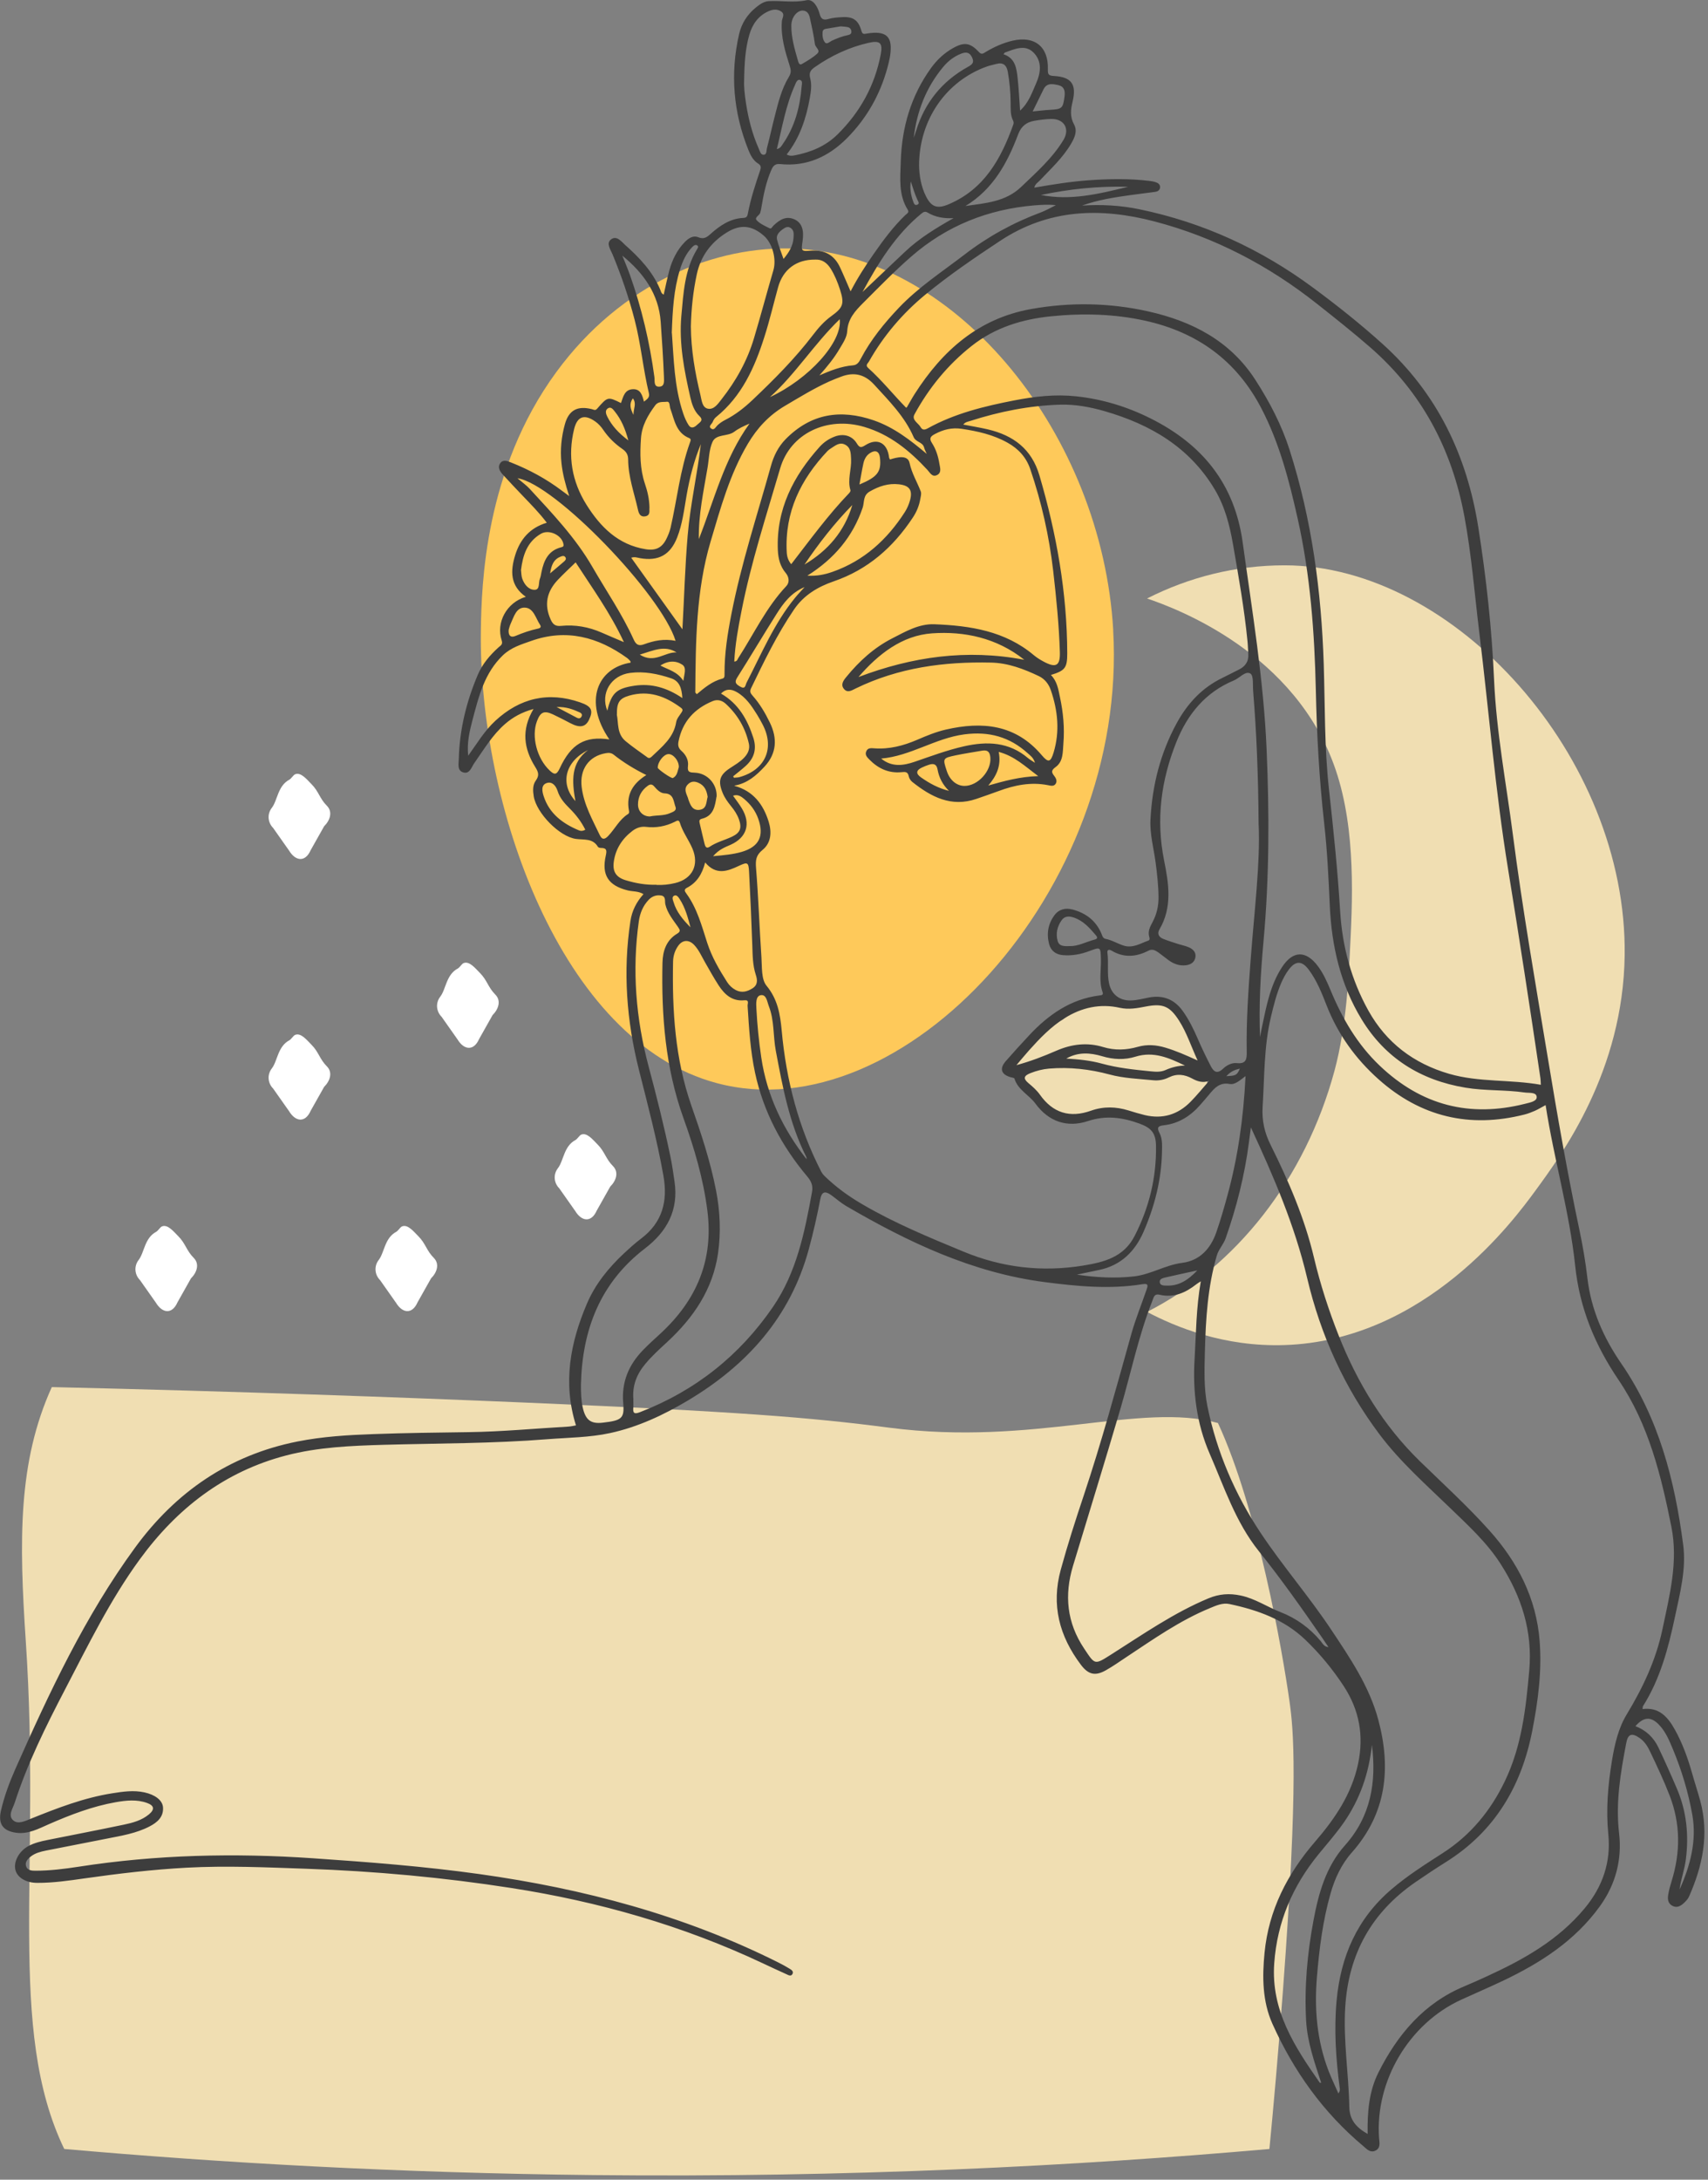 <?xml version="1.0" encoding="UTF-8"?> <svg xmlns="http://www.w3.org/2000/svg" width="305" height="389" viewBox="0 0 305 389" fill="none"><rect x="0" y="0" width="305" height="389" fill="#808080" stroke="none"/> <g clip-path="url(#clip0_397_16466)"> <path d="M198.78 112.44C201.5 159.09 161.05 202.14 127.99 193.3C100.05 185.84 85.41 143.46 85.87 112.44C85.99 104.4 86.53 83.89 99.33 66.42C110.92 50.6 127.64 43.67 142.33 44.39C171.14 45.81 196.77 77.73 198.79 112.44H198.78Z" fill="#FEC95A"></path> <path d="M51.59 151.76L48.78 147.77C47.8 146.79 47.68 145.27 48.54 144.17C49.57 142.84 49.58 140.25 51.68 139.14C52 138.97 52.38 138.32 52.69 138.19C53.73 137.74 54.82 139.14 55.62 139.94C56.92 141.24 57.07 142.5 58.37 143.8C59.44 144.87 58.96 146.39 57.88 147.46L55.47 151.74C54.5 153.94 52.74 153.7 51.59 151.75V151.76Z" fill="white"></path> <path d="M81.67 185.46L78.86 181.47C77.88 180.49 77.76 178.97 78.62 177.87C79.65 176.54 79.66 173.95 81.76 172.84C82.08 172.67 82.46 172.02 82.77 171.89C83.81 171.44 84.9 172.84 85.7 173.64C87 174.94 87.15 176.2 88.45 177.5C89.52 178.57 89.04 180.09 87.96 181.16L85.55 185.44C84.58 187.64 82.82 187.4 81.67 185.45V185.46Z" fill="white"></path> <path d="M51.59 198.27L48.78 194.28C47.8 193.3 47.68 191.78 48.54 190.68C49.57 189.35 49.58 186.76 51.68 185.65C52 185.48 52.38 184.83 52.69 184.7C53.73 184.25 54.82 185.65 55.62 186.45C56.92 187.75 57.07 189.01 58.37 190.31C59.44 191.38 58.96 192.9 57.88 193.97L55.47 198.25C54.5 200.45 52.74 200.21 51.59 198.26V198.27Z" fill="white"></path> <path d="M70.68 232.45L67.87 228.46C66.89 227.48 66.77 225.96 67.63 224.86C68.66 223.53 68.67 220.94 70.77 219.83C71.09 219.66 71.47 219.01 71.78 218.88C72.82 218.43 73.91 219.84 74.71 220.63C76.01 221.93 76.16 223.19 77.46 224.49C78.53 225.56 78.05 227.08 76.97 228.15L74.56 232.43C73.59 234.63 71.83 234.39 70.68 232.44V232.45Z" fill="white"></path> <path d="M102.68 216.07L99.87 212.08C98.89 211.1 98.77 209.58 99.63 208.48C100.66 207.15 100.67 204.56 102.77 203.45C103.09 203.28 103.47 202.63 103.78 202.5C104.82 202.05 105.91 203.45 106.71 204.25C108.01 205.55 108.16 206.81 109.46 208.11C110.53 209.18 110.05 210.7 108.97 211.77L106.56 216.05C105.59 218.25 103.83 218.01 102.68 216.06V216.07Z" fill="white"></path> <path d="M27.81 232.45L25 228.46C24.02 227.48 23.9 225.96 24.76 224.86C25.79 223.53 25.8 220.94 27.9 219.83C28.22 219.66 28.6 219.01 28.91 218.88C29.95 218.43 31.04 219.84 31.84 220.63C33.14 221.93 33.29 223.19 34.59 224.49C35.66 225.56 35.18 227.08 34.1 228.15L31.69 232.43C30.72 234.63 28.96 234.39 27.81 232.44V232.45Z" fill="white"></path> <path d="M11.47 383.52C1.17 362.16 7.35 333.76 4.61 292.98C3.4 274.91 3.19 260.92 9.25 247.55C43.27 248.34 71.94 249.39 93.68 250.31C131.66 251.91 144.62 252.95 158.76 254.79C184.68 258.17 203.59 250.15 217.49 253.96C224.56 269.19 229.03 294.8 230.28 303.73C230.96 308.58 231.91 317.56 229.11 355.09C228.23 366.9 227.34 376.7 226.68 383.52C192.28 386.56 151.61 388.66 105.99 388.18C71.1 387.81 39.39 385.99 11.48 383.52H11.47Z" fill="#F0DEB2"></path> <path d="M215.48 192.41C215.4 192.04 215.27 191.69 215.11 191.36C214.59 187.75 213.86 183.35 210.38 181.57C209.86 180.7 209.25 179.91 208.48 179.28C207.5 178.48 206.18 178.18 204.95 178.5C204.22 178.69 203.55 179.09 202.83 179.32C201.97 179.6 201.09 179.63 200.19 179.62C199.94 179.62 199.7 179.62 199.45 179.61C197.44 178.87 195.32 178.68 193.24 179.71C192.04 180.3 190.88 181.13 189.76 181.97C187.1 183.36 184.87 185.22 183.08 187.67C182.79 187.72 182.49 187.8 182.19 187.92C180.82 188.45 180 190.27 181.27 191.42C183.91 193.81 185.62 197.56 188.98 199.09C192.72 200.79 196.25 197.89 200 198.71C201.93 199.13 203.8 199.86 205.8 199.82C207.36 199.79 208.83 199.28 210.24 198.67C212.64 197.63 216.15 195.53 215.49 192.41H215.48Z" fill="#F0DEB2"></path> <path d="M290.12 170.47C289.86 191.11 279.01 205.9 274.19 212.48C270.4 217.65 254.59 239.22 229.39 240.05C218.55 240.41 209.89 236.8 204.83 234.13C220.75 226.06 233.08 210.38 238.3 191.11C240.51 182.95 240.87 173.28 241.02 170.47C241.52 161.08 242.2 148.25 238.51 137.38C231.42 116.5 210.11 108.6 204.83 106.81C212.34 103 220.65 100.89 229.39 100.89C259.74 100.89 290.57 135.11 290.12 170.47Z" fill="#F0DEB2"></path> <path d="M293.28 305.02C296.29 304.61 297.86 306.47 299.11 308.73C300.46 311.17 301.4 313.78 302.16 316.47C302.62 318.12 303.17 319.75 303.62 321.41C305.23 327.36 304.04 333 301.61 338.48C301.43 338.88 301.1 339.24 300.78 339.55C300.17 340.13 299.48 340.59 298.61 340.11C297.81 339.67 297.77 338.87 297.9 338.11C298.03 337.32 298.25 336.53 298.49 335.76C300.09 330.62 300.11 325.54 298.16 320.47C297.12 317.78 295.89 315.18 294.65 312.58C294.22 311.66 293.67 310.8 292.82 310.2C291.43 309.22 290.71 309.41 290.4 311.07C289.39 316.37 288.48 321.65 289.12 327.14C289.67 331.81 288.54 336.25 285.71 340.18C281.25 346.37 275.09 350.32 268.35 353.52C265.89 354.69 263.37 355.76 260.89 356.9C251.61 361.16 245.55 371.38 246.26 381.55C246.32 382.38 246.6 383.36 245.58 383.83C244.67 384.25 244.06 383.53 243.46 383.02C236.31 377.04 231.02 369.64 227.22 361.19C225.42 357.17 225.39 352.84 225.81 348.52C226.55 340.89 229.88 334.42 234.82 328.7C238.36 324.6 241.35 320.23 242.51 314.8C243.58 309.79 242.75 305.19 239.94 300.9C237.96 297.88 235.66 295.1 233.08 292.63C229.32 289.03 224.56 287.33 219.56 286.27C218.32 286.01 217.18 286.53 216.05 287C210.68 289.21 205.97 292.54 201.16 295.72C199.94 296.53 198.74 297.38 197.46 298.1C195.55 299.17 194.33 298.85 193.01 297.1C189.17 292 187.69 286.46 189.42 280.14C190.64 275.7 192.04 271.33 193.5 266.97C196.69 257.43 199.32 247.73 202.03 238.05C202.78 235.38 203.84 232.8 204.74 230.17C204.95 229.55 205.18 228.99 204.03 229.18C198.18 230.14 192.34 229.56 186.52 228.81C173.63 227.13 162.17 221.69 151.11 215.24C150.16 214.68 149.32 213.93 148.42 213.28C147.33 212.49 146.73 212.7 146.49 213.97C145.91 217 145.23 220 144.42 222.97C141.12 235.09 133.36 243.67 122.83 249.95C118.5 252.53 113.9 254.69 108.93 255.76C105.28 256.55 101.5 256.56 97.78 256.85C88.05 257.63 78.29 257.58 68.54 257.85C62.69 258.02 56.81 258.26 51.1 259.75C40.05 262.63 31.58 269.22 24.94 278.32C19.64 285.58 15.73 293.63 11.59 301.56C8.17 308.12 4.9 314.71 2.62 321.75C2.29 322.76 1.39 323.98 2.33 324.85C3.2 325.65 4.47 325 5.49 324.59C10.23 322.68 14.98 320.84 20.07 320.04C21.97 319.74 23.86 319.46 25.79 319.88C27.67 320.29 29.02 321.28 29.11 322.55C29.23 324.28 28.06 325.25 26.74 325.94C24.34 327.2 21.67 327.62 19.05 328.14C15.43 328.85 11.81 329.55 8.2 330.27C7.26 330.46 6.31 330.7 5.53 331.3C4.96 331.74 4.4 332.31 4.67 333.09C4.92 333.82 5.67 333.86 6.34 333.86C8.92 333.86 11.49 333.54 14.03 333.15C27.93 330.99 41.88 330.68 55.89 331.64C65.82 332.32 75.74 333.08 85.6 334.46C104.18 337.06 122.13 341.8 138.99 350.24C139.67 350.58 140.33 350.94 140.98 351.34C141.31 351.54 141.76 351.81 141.52 352.28C141.26 352.78 140.8 352.5 140.45 352.34C139.02 351.7 137.6 351.03 136.19 350.37C121.91 343.65 106.9 339.37 91.33 336.95C79.19 335.06 66.98 333.94 54.69 333.51C47.57 333.26 40.45 332.94 33.32 333.32C27.22 333.65 21.15 334.37 15.1 335.23C12.3 335.63 9.5 336.04 6.66 336.03C4.65 336.03 3.12 335.1 2.76 333.75C2.37 332.24 3.41 330.33 5.15 329.42C6.19 328.88 7.32 328.61 8.47 328.38C13.02 327.47 17.59 326.59 22.13 325.64C23.71 325.31 25.29 324.88 26.58 323.82C27.66 322.93 27.56 322.23 26.24 321.76C24.42 321.11 22.54 321.31 20.69 321.63C16.53 322.36 12.62 323.86 8.77 325.54C6.89 326.36 5.02 327.4 2.84 327.08C0.49 326.74 -0.36 325.48 0.17 323.15C0.76 320.58 1.68 318.1 2.74 315.71C8.83 301.98 15.21 288.38 24.12 276.2C31.35 266.3 40.93 259.67 53.13 257.26C57.6 256.37 62.15 256.1 66.69 255.94C72.35 255.73 78.01 255.67 83.67 255.59C89.64 255.51 95.57 254.94 101.52 254.6C102.01 254.57 102.5 254.44 102.85 254.38C100.48 246.81 101.82 239.65 104.81 232.66C106.3 229.17 108.66 226.27 111.42 223.69C112.42 222.76 113.43 221.84 114.52 221.02C118.3 218.15 119.27 214.35 118.47 209.84C117.34 203.47 115.68 197.22 114.1 190.95C111.89 182.19 111.21 173.33 112.58 164.36C112.85 162.56 113.63 161 114.91 159.57C113.98 159.01 112.99 159.13 112.1 158.91C108.63 158.05 107.39 156.17 108.18 152.68C108.37 151.82 108.37 151.32 107.32 151.33C107.13 151.33 106.85 151.26 106.77 151.13C105.84 149.56 104.29 149.92 102.85 149.72C99.87 149.31 95.79 145.08 95.31 142.12C95.15 141.15 95.1 140.1 95.67 139.32C96.37 138.36 96.13 137.76 95.56 136.85C93.56 133.64 93.04 130.28 95.27 126.53C93.18 127.11 91.61 127.98 90.21 129.19C87.92 131.17 86.41 133.76 84.69 136.2C84.2 136.9 83.89 138.14 82.8 137.87C81.58 137.57 81.91 136.3 81.93 135.41C82.06 130.2 83.29 125.21 85.32 120.43C86.14 118.5 87.49 116.91 89.05 115.51C89.39 115.2 89.83 115.04 89.59 114.3C88.53 111.09 90.48 107.52 93.9 106.51C91.07 104.54 91.13 101.89 92 99.07C92.88 96.25 94.6 94.2 97.64 93.29C96.29 91.5 94.8 90.01 93.35 88.49C92.13 87.21 90.91 85.93 89.72 84.62C89.24 84.08 88.84 83.38 89.31 82.69C89.82 81.95 90.59 82.27 91.24 82.53C94.5 83.82 97.56 85.47 100.36 87.59C100.68 87.83 101 88.06 101.64 88.53C100.94 86.38 100.46 84.54 100.26 82.62C100.01 80.27 100.25 77.97 100.87 75.72C101.57 73.19 103.12 72.38 105.69 73.02C106.01 73.1 106.28 73.34 106.63 72.94C108.53 70.76 108.54 70.78 110.89 71.93C111.29 70.8 111.54 69.46 113.11 69.46C114.37 69.46 114.7 70.51 114.99 71.68C115.58 71.24 116.05 70.91 115.88 70.2C114.84 65.88 114.46 61.44 113.34 57.13C112.3 53.11 110.96 49.2 109.37 45.37C109.02 44.53 108.2 43.42 109.11 42.73C110.12 41.95 110.99 43.14 111.67 43.75C114.21 46.01 116.54 48.46 117.89 51.67C118.02 51.98 118.06 52.37 118.52 52.58C118.86 51.11 119.14 49.65 119.53 48.23C120.05 46.36 120.89 44.64 122.26 43.22C122.93 42.53 123.76 41.96 124.68 42.34C125.68 42.74 126.2 42.37 126.89 41.75C128.56 40.25 130.41 38.99 132.76 38.89C133.42 38.86 133.47 38.49 133.56 38.04C134.06 35.46 134.87 32.95 135.72 30.47C135.91 29.92 135.95 29.54 135.38 29.19C134.48 28.63 134.02 27.7 133.64 26.76C130.95 20.05 130.36 13.16 131.98 6.1C132.42 4.17 133.45 2.57 135 1.32C135.67 0.78 136.43 0.24 137.29 0.2C139.53 0.08 141.74 0.53 144.03 0.04C145.23 -0.22 146.03 1.26 146.36 2.47C146.61 3.42 147.03 3.66 147.97 3.38C148.74 3.16 149.56 3.11 150.37 3.06C152.32 2.94 153.27 3.58 153.81 5.46C153.96 5.97 154.09 6.11 154.61 6.02C155.25 5.91 155.92 5.82 156.57 5.85C158.27 5.92 159.03 6.74 159.06 8.43C159.08 9.71 158.78 10.93 158.45 12.15C157.14 16.93 154.76 21.11 151.28 24.63C147.99 27.95 144.06 29.78 139.29 29.28C138.25 29.17 137.95 29.82 137.66 30.51C136.79 32.57 136.34 34.75 135.98 36.94C135.92 37.29 135.86 37.63 135.76 37.97C135.61 38.47 134.64 38.81 135.14 39.33C135.74 39.96 136.63 40.34 137.43 40.74C137.75 40.9 137.91 40.46 138.12 40.26C139.2 39.24 140.36 38.45 141.91 39.17C143.17 39.76 143.61 41.05 143.32 42.99C143.05 44.83 143.05 44.87 144.84 44.74C147.23 44.57 148.97 45.51 149.99 47.68C150.63 49.04 151.2 50.43 151.89 52C153.15 49.57 154.55 47.42 156.02 45.31C157.73 42.86 159.5 40.47 161.66 38.39C161.92 38.14 162.42 37.94 162.09 37.42C160.42 34.75 160.76 31.76 160.85 28.86C161.03 22.76 162.66 17.11 166.28 12.11C167.34 10.65 168.62 9.46 170.19 8.58C172.17 7.47 173.25 7.61 174.81 9.29C175.28 9.8 175.57 9.55 175.96 9.31C177.49 8.39 179.1 7.66 180.83 7.26C184.74 6.35 187.24 8.34 187.12 12.33C187.09 13.25 187.21 13.51 188.19 13.56C191.33 13.73 192.29 15.04 191.53 18.16C191.18 19.58 191.05 20.85 191.8 22.22C192.44 23.4 191.89 24.58 191.26 25.66C189.78 28.18 187.64 30.13 185.67 32.22C185.33 32.58 184.85 32.82 184.7 33.49C187.98 32.92 191.2 32.4 194.46 32.17C198.05 31.92 201.63 31.85 205.21 32.28C205.61 32.33 206.01 32.39 206.39 32.52C206.84 32.67 207.22 32.95 207.15 33.51C207.08 33.97 206.72 34.18 206.29 34.24C204.84 34.44 203.39 34.61 201.93 34.81C198.99 35.22 196.05 35.67 193.22 36.69C196.68 36.46 200.1 36.65 203.47 37.35C214.83 39.7 225.14 44.44 234.45 51.32C238.76 54.5 242.95 57.83 246.94 61.43C256.67 70.23 261.95 81.3 263.98 94.09C265.41 103.13 266.4 112.22 266.8 121.35C267.21 130.67 268.97 139.79 270.16 148.99C271.89 162.37 274.22 175.64 276.42 188.94C278.1 199.1 279.87 209.24 282 219.32C282.62 222.23 283.13 225.18 283.47 228.13C284.13 233.76 286.36 238.77 289.51 243.34C296.24 253.12 299.06 264.2 300.57 275.71C301.14 280.06 299.99 284.34 299.09 288.6C297.91 294.16 296.47 299.61 293.4 304.48C293.33 304.59 293.35 304.76 293.31 305.01L293.28 305.02ZM131.16 140.25C134.52 141.17 136.3 143.56 137.26 146.64C137.82 148.46 137.74 150.41 136.17 151.68C134.97 152.65 134.9 153.55 135.01 154.95C135.44 160.23 135.61 165.54 135.97 170.83C136.09 172.57 135.92 174.76 136.88 175.92C138.89 178.35 139.32 181.05 139.59 183.92C140.39 192.77 142.59 201.21 146.67 209.14C146.81 209.4 147 209.65 147.21 209.85C149.25 211.84 151.52 213.49 153.98 214.92C159.76 218.3 165.92 220.84 172.09 223.39C178.99 226.24 186.09 227.06 193.45 225.86C197.18 225.25 200.67 224.37 202.61 220.58C205.2 215.53 206.51 210.19 206.43 204.53C206.4 202.23 205.61 201.29 203.44 200.51C200.43 199.42 197.48 199.01 194.29 200.07C190.55 201.31 187.26 200.17 184.91 196.97C183.75 195.39 181.77 194.52 181.15 192.49C181.11 192.35 180.72 192.32 180.48 192.25C178.77 191.76 178.43 190.72 179.61 189.37C180.97 187.81 182.37 186.28 183.78 184.77C187.21 181.1 191.16 178.32 196.3 177.66C196.66 177.61 197.08 177.62 196.89 177.07C196.21 175.14 196.64 173.16 196.59 171.2C196.53 169 196.56 168.97 194.54 169.73C193 170.31 191.43 170.6 189.79 170.46C188.54 170.35 187.67 169.69 187.35 168.51C186.85 166.66 187.15 164.87 188.3 163.33C189.1 162.26 190.28 161.98 191.57 162.33C193.89 162.96 195.65 164.27 196.64 166.52C196.82 166.92 196.9 167.46 197.43 167.56C198.59 167.78 199.58 168.43 200.69 168.77C202.3 169.26 203.64 168.37 205.05 167.87C205.35 167.77 205.31 167.48 205.23 167.22C204.91 166.19 205.4 165.34 205.85 164.49C206.57 163.12 206.89 161.67 206.88 160.11C206.86 158.03 206.63 155.98 206.36 153.93C206.02 151.38 205.31 148.87 205.44 146.27C205.75 140.18 207.21 134.39 210.15 129.02C212.06 125.53 214.67 122.71 218.33 120.96C219.29 120.5 220.22 119.99 221.17 119.53C222.4 118.94 223.02 118.02 222.91 116.63C222.85 115.88 222.84 115.12 222.76 114.37C222.19 108.59 221.17 102.87 220.18 97.15C219.59 93.75 218.74 90.43 216.96 87.42C212.45 79.82 205.43 75.74 197.22 73.37C194.64 72.63 191.99 72.14 189.3 72.22C183.81 72.39 178.47 73.45 173.25 75.13C172.85 75.26 172.4 75.29 172.01 75.77C173.55 76.07 174.99 76.3 176.4 76.63C180.94 77.7 184.22 80.11 185.61 84.84C188.66 95.22 190.55 105.77 190.58 116.61C190.58 119.19 190.19 119.69 187.66 120.46C188.78 121.59 188.98 123 189.28 124.43C189.87 127.18 190.12 129.93 189.89 132.71C189.77 134.18 189.89 135.89 188.51 136.89C187.7 137.48 187.73 137.82 188.27 138.49C188.57 138.87 188.83 139.42 188.5 139.9C188.16 140.4 187.59 140.21 187.1 140.12C184.07 139.53 181.18 140.12 178.34 141.17C177.01 141.66 175.68 142.12 174.34 142.58C169.86 144.11 166.27 142.22 162.91 139.55C162.61 139.31 162.35 138.91 162.28 138.55C162.12 137.71 161.66 137.74 160.97 137.81C158.7 138.03 156.82 137.16 155.25 135.56C154.86 135.16 154.42 134.75 154.68 134.11C154.94 133.44 155.55 133.51 156.1 133.55C158.79 133.75 161.31 133.09 163.76 132.04C165.43 131.32 167.11 130.62 168.89 130.21C175.4 128.71 181.36 129.27 186.02 134.77C187.19 136.15 187.61 136.06 188.14 134.31C189.28 130.54 188.9 126.81 187.64 123.15C187.27 122.09 186.58 121.18 185.52 120.67C182.81 119.38 180.02 118.32 176.98 118.25C168.59 118.06 160.44 119.15 152.8 122.87C152.14 123.19 151.36 123.73 150.72 122.97C150.05 122.18 150.62 121.43 151.14 120.8C153.43 118 156.07 115.59 159.32 113.93C161.71 112.71 164.09 111.3 166.86 111.41C173.24 111.66 179.46 112.6 184.6 116.92C185.14 117.37 185.75 117.75 186.37 118.08C188.57 119.26 189.34 118.83 189.26 116.36C189.11 111.51 188.62 106.69 188.07 101.87C187.35 95.68 185.99 89.63 183.98 83.73C183.25 81.6 181.87 80.1 179.94 79.02C177.38 77.58 174.6 76.96 171.73 76.53C169.97 76.27 168.45 76.66 166.93 77.47C166.16 77.88 165.88 78.24 166.43 79.08C167.15 80.19 167.54 81.47 167.75 82.77C167.87 83.48 168.19 84.39 167.29 84.8C166.44 85.19 166.06 84.34 165.6 83.85C162.43 80.43 158.92 77.54 154.33 76.19C147.72 74.24 141.15 77.33 139.32 83.57C136.85 92 134.12 100.36 132.42 109C131.83 111.99 131.27 114.99 131.12 118.07C131.66 118.04 131.69 117.67 131.84 117.44C134.63 113.12 136.82 108.41 140.41 104.6C141.02 103.96 140.92 102.99 140.31 102.26C139.31 101.08 138.97 99.69 138.9 98.19C138.59 90.9 141.66 84.98 146.37 79.74C147.12 78.91 148.05 78.28 149.12 77.89C150.63 77.34 152.14 77.74 152.98 79.1C153.47 79.9 153.72 79.96 154.53 79.45C156.68 78.08 158.47 79.06 158.76 81.63C158.77 81.75 158.87 81.87 158.93 82C160.27 81.57 162.1 81.15 162.42 82.61C162.82 84.48 163.76 86 164.42 87.7C164.57 88.08 164.42 88.6 164.34 89.04C164.14 90.25 163.67 91.38 162.99 92.39C159.49 97.68 154.96 101.67 148.85 103.76C146.06 104.72 143.54 106.21 141.81 108.75C138.78 113.19 136.45 118.01 134.12 122.83C133.85 123.4 134 123.72 134.38 124.14C135.67 125.58 136.64 127.24 137.48 128.97C138.84 131.78 138.71 134.46 136.51 136.83C135.05 138.4 133.46 139.8 131.18 140.2L131.16 140.25ZM275.99 197.23C275.21 197.65 274.66 197.99 274.07 198.25C273.47 198.51 272.85 198.75 272.22 198.91C262.42 201.39 253.69 199.33 246.15 192.6C242.06 188.95 238.92 184.6 236.9 179.45C236.04 177.24 235.16 175.02 233.73 173.09C232.49 171.42 231.36 171.41 230.11 173.08C229.57 173.8 229.14 174.62 228.78 175.45C227.94 177.4 227.43 179.47 226.94 181.53C225.69 186.79 225.81 192.16 225.47 197.5C225.31 200 225.82 202.17 226.89 204.32C230.12 210.8 232.98 217.43 234.65 224.5C235.77 229.23 237.27 233.84 239.05 238.35C242.4 246.8 247.03 254.44 253.6 260.83C257.77 264.88 262.08 268.81 265.95 273.13C270.98 278.73 274.36 285.23 274.94 292.92C275.35 298.3 274.65 303.62 273.62 308.88C271.69 318.79 266.91 326.88 258.16 332.34C256.32 333.49 254.51 334.7 252.72 335.93C244.93 341.31 240.81 348.69 240.22 358.2C239.85 364.2 240.84 370.1 240.95 376.05C241 378.38 242.23 379.71 244.22 380.84C244.16 376.93 244.46 373.23 246.15 369.87C249.58 363.06 254.29 357.47 261.56 354.46C262.91 353.9 264.25 353.29 265.58 352.68C272.1 349.69 278.27 346.24 282.97 340.58C286.2 336.7 287.69 332.29 287.2 327.38C286.76 322.94 287.13 318.63 287.84 314.27C288.32 311.36 288.98 308.45 290.46 306.01C293.37 301.21 295.7 296.28 296.87 290.75C298.14 284.71 299.71 278.72 298.46 272.48C296.62 263.29 294.41 254.22 289.04 246.29C284.85 240.11 282.08 233.54 281.28 225.88C280.27 216.31 277.51 206.98 276 197.22L275.99 197.23ZM161.8 72.76C161.87 72.72 161.93 72.71 161.95 72.67C162.41 71.89 162.84 71.09 163.33 70.32C168.28 62.57 174.71 56.85 184.09 55.16C191.1 53.9 198.14 54.03 205.02 55.57C212.78 57.3 219.65 60.77 224.19 67.82C226.73 71.76 228.87 75.86 230.29 80.31C234.25 92.72 235.96 105.5 236.38 118.48C236.62 125.95 236.49 133.44 237.32 140.89C238.12 148.12 238.87 155.35 239.31 162.6C239.69 168.91 241.3 174.87 244.36 180.37C247.56 186.1 252.44 189.8 258.77 191.64C264.11 193.19 269.67 192.62 275.15 193.6C275.12 193.15 275.13 192.8 275.08 192.46C273.23 179.98 271.32 167.5 269.29 155.05C267.01 141.07 265.89 127 264.17 112.98C263.32 106.02 262.78 99.02 261.49 92.11C259.26 80.17 253.91 70.03 244.7 62C241.61 59.31 238.4 56.77 235.19 54.23C226.52 47.37 216.91 42.34 206.2 39.53C196.54 37 187.26 37.25 178.57 43C173.97 46.04 169.42 49.14 165.17 52.64C161.13 55.98 157.76 59.94 155.17 64.52C154.98 64.86 154.47 65.16 155.03 65.67C157.47 67.86 159.52 70.43 161.8 72.76ZM223.38 201.15C223.27 202.01 223.13 202.99 223.01 203.97C222.25 209.8 220.81 215.47 218.86 221.01C218.48 222.09 217.59 223 217.28 224.09C215.66 229.66 215.31 235.4 215.16 241.15C215.08 244.43 214.95 247.74 215.61 250.98C217.28 259.15 220.56 266.74 225.14 273.61C229.08 279.52 233.78 284.93 237.73 290.87C241.09 295.92 244.52 300.95 246.12 306.91C248.45 315.58 247.59 323.61 241.4 330.61C239.53 332.72 238.36 335.24 237.59 337.95C236.2 342.83 235.58 347.84 235.16 352.88C234.69 358.59 235.17 364.19 237.24 369.58C237.77 370.95 238.41 372.27 239 373.61C239.26 373.24 239.29 372.99 239.25 372.75C238.56 367.53 238.19 362.31 238.68 357.04C239.41 349.15 242.33 342.43 248.46 337.19C251.32 334.74 254.47 332.75 257.61 330.73C262.61 327.52 266.2 323.15 268.75 317.83C271.74 311.59 272.48 304.9 273.08 298.13C273.7 291.14 271.71 284.99 268.02 279.19C265.57 275.34 262.26 272.32 259.02 269.19C254.67 264.98 250.1 260.96 246.42 256.09C240.08 247.69 235.82 238.26 233.42 228.09C231.19 218.63 227.37 209.83 223.35 201.16L223.38 201.15ZM224.99 185.18C225.12 184.49 225.24 183.8 225.39 183.11C226.16 179.45 226.86 175.75 228.96 172.56C230.9 169.62 233.22 169.59 235.35 172.44C236.32 173.74 236.98 175.23 237.6 176.72C239.69 181.76 242.37 186.38 246.39 190.2C253.83 197.28 262.47 199.49 272.37 196.98C273.18 196.77 274.48 196.56 274.41 195.75C274.34 194.87 273.03 195.09 272.23 194.97C268.73 194.47 265.19 194.7 261.67 194.11C253.66 192.78 247.36 188.83 243.16 181.94C239.38 175.75 237.78 168.83 237.46 161.58C237.24 156.69 237.01 151.79 236.46 146.93C235.58 139.04 235.14 131.14 234.97 123.2C234.74 112.9 233.99 102.62 231.72 92.52C230.2 85.76 228.48 79.09 225.24 72.87C220.8 64.34 213.8 59.31 204.56 57.25C199 56.01 193.31 55.88 187.67 56.45C182.55 56.97 177.69 58.44 173.52 61.73C169.25 65.1 165.89 69.21 163.3 73.95C162.75 74.96 163.97 75.48 164.39 76.22C164.69 76.76 165.1 76.76 165.66 76.45C170.5 73.77 175.81 72.49 181.17 71.45C184.79 70.75 188.45 70.33 192.17 70.73C196.85 71.23 201.28 72.58 205.47 74.68C214.64 79.27 220.44 86.27 221.9 96.75C223.6 109.05 225.65 121.3 226.18 133.74C226.67 145.16 226.67 156.56 225.63 167.96C225.11 173.69 224.77 179.44 225.01 185.18H224.99ZM214.43 228.67C213.98 228.96 213.81 229.06 213.66 229.18C211.72 230.71 209.61 231.66 207.07 231.07C206.08 230.84 206.02 231.56 205.78 232.15C203.32 238.37 201.98 244.92 200.11 251.31C197.35 260.71 194.45 270.07 191.61 279.45C190.03 284.68 190.5 289.59 193.6 294.22C195.57 297.17 195.42 297.17 198.49 295.23C204.12 291.66 209.6 287.84 215.8 285.25C217.7 284.46 219.53 284.32 221.55 284.75C224.12 285.29 226.26 286.77 228.64 287.7C231.48 288.8 233.86 290.53 235.83 292.87C236.17 293.28 236.4 293.88 237.23 293.96C236.79 293.31 236.44 292.77 236.07 292.24C232.45 287 228.78 281.8 224.79 276.83C220.64 271.66 218.61 265.39 216.01 259.43C213.66 254.04 212.97 248.34 213.32 242.52C213.59 237.99 213.59 233.44 214.43 228.68V228.67ZM113.09 249.78C113.09 250.2 113.13 250.7 113.09 251.2C112.99 252.21 113.27 252.42 114.27 252.03C124.14 248.22 132.06 241.94 138.03 233.24C142.25 227.08 143.69 219.93 145 212.75C145.2 211.65 144.91 210.87 144.2 210.02C139.6 204.56 136.32 198.43 134.82 191.41C133.99 187.5 133.75 183.51 133.5 179.53C133.47 179.12 133.88 178.42 132.91 178.52C130.75 178.73 129.4 177.5 128.33 175.86C127.45 174.5 126.67 173.09 125.87 171.69C125.27 170.64 124.79 169.51 123.94 168.62C123.01 167.66 121.89 167.71 121.12 168.78C120.51 169.62 120.21 170.6 120.19 171.62C120.02 180.35 120.54 188.98 123.46 197.32C125.2 202.27 126.85 207.26 127.86 212.43C128.59 216.18 128.76 219.97 128.21 223.74C127.27 230.13 123.83 235.16 119.19 239.46C117.82 240.73 116.43 241.97 115.23 243.42C113.7 245.25 112.88 247.29 113.11 249.79L113.09 249.78ZM224.75 147.2C224.69 137.99 224.37 130.67 223.78 123.37C223.69 122.27 223.88 120.57 223.29 120.21C222.41 119.67 221.37 121 220.35 121.43C215.29 123.53 212.09 127.39 210.08 132.39C207.33 139.26 206.4 146.23 207.88 153.59C208.7 157.65 209.38 161.91 207.05 165.86C206.59 166.64 206.94 167.25 207.72 167.56C208.61 167.92 209.53 168.2 210.44 168.49C211.06 168.69 211.72 168.81 212.31 169.07C213.04 169.4 213.61 169.95 213.47 170.83C213.31 171.75 212.62 172.17 211.74 172.27C210.57 172.4 209.55 172.01 208.63 171.33C208.02 170.88 207.44 170.4 206.82 169.96C206.31 169.6 205.75 169.32 205.13 169.64C202.92 170.79 200.72 170.98 198.5 169.66C198.07 169.41 197.67 169.44 197.76 170.08C197.99 171.89 197.66 173.73 198.05 175.52C198.48 177.49 199.95 178.6 201.95 178.55C203.07 178.52 204.14 178.21 205.23 178.01C207.72 177.56 209.71 178.36 211.19 180.41C212.29 181.93 213.11 183.61 213.86 185.33C214.58 187 215.37 188.64 216.2 190.25C216.69 191.2 217.3 191.78 218.39 190.74C219.03 190.12 219.96 189.63 220.86 189.73C222.6 189.91 222.65 188.95 222.63 187.66C222.53 182.15 222.93 176.65 223.34 171.16C223.99 162.55 225.06 153.97 224.76 147.19L224.75 147.2ZM103.74 247.13C103.74 248.5 103.76 249.86 104.06 251.2C104.57 253.44 105.49 254.15 107.65 253.9C111.02 253.51 111.53 253.14 111.29 250.43C110.96 246.67 112.26 243.6 114.81 240.96C115.83 239.91 116.92 238.93 118 237.94C124.38 232.03 127.44 224.9 126.32 216.09C125.6 210.38 123.98 204.92 122.05 199.56C118.81 190.55 118.09 181.25 118.3 171.81C118.35 169.74 118.97 167.79 120.92 166.63C121.56 166.25 121.44 165.96 121.09 165.46C120.21 164.18 119.18 162.98 118.81 161.39C118.68 160.84 118.97 159.94 118.02 159.81C117.18 159.69 116.42 159.96 115.82 160.6C114.81 161.67 114.29 162.96 114.08 164.39C112.84 173.16 113.55 181.81 115.83 190.35C117.26 195.71 118.62 201.1 119.74 206.53C120.04 207.96 120.23 209.41 120.45 210.86C121.2 215.95 119.13 219.78 115.17 222.81C107.17 228.94 103.96 237.33 103.74 247.12V247.13ZM165.52 81.07C165.35 80.67 165.12 80.28 165.02 79.87C164.77 78.87 163.55 78.94 163.15 78.01C161.55 74.33 158.74 71.53 156.08 68.62C154.39 66.78 152.48 66.36 150.21 67.22C149.5 67.49 148.79 67.76 148.1 68.07C145.33 69.32 142.75 70.91 140.14 72.45C137.32 74.12 135.21 76.39 133.55 79.19C130.31 84.64 128.66 90.71 126.88 96.69C124.29 105.44 124.23 114.52 124.16 123.56C124.16 123.63 124.27 123.7 124.43 123.89C125.8 122.74 127.19 121.57 129 121.11C129.44 121 129.38 120.61 129.38 120.24C129.36 116.64 129.92 113.1 130.61 109.58C132.36 100.6 135.23 91.91 137.68 83.11C138.17 81.36 138.97 79.73 140.29 78.38C144.81 73.79 150.1 72.98 156.03 75.02C159.64 76.27 162.57 78.55 165.53 81.04L165.52 81.07ZM222.4 192.06C221.33 192.87 220.53 193.62 219.57 193.45C217.81 193.13 216.88 194.16 215.94 195.31C215.43 195.93 214.89 196.54 214.36 197.15C212.61 199.16 210.49 200.53 207.79 200.83C206.78 200.94 206.54 201.24 207.06 202.22C207.58 203.21 207.52 204.37 207.5 205.49C207.41 210.51 206.19 215.28 204.2 219.85C202.67 223.35 200.15 225.85 196.25 226.65C194.93 226.92 193.62 227.2 192.3 227.48C195.73 227.99 199.12 228.18 202.54 227.79C205.53 227.44 208.1 225.76 211.1 225.38C214.25 224.98 216.19 222.84 217.2 219.92C217.96 217.73 218.6 215.5 219.21 213.26C221.06 206.47 222.04 199.55 222.42 192.09L222.4 192.06ZM83.61 134.87C85.17 132.7 86.51 130.43 88.46 128.63C92.85 124.58 97.91 123.38 103.6 125.35C105.68 126.07 105.97 126.8 105.18 128.46C104.56 129.77 103.53 129.95 101.86 129.07C100.83 128.53 99.8 127.99 98.75 127.5C97.16 126.76 96.5 127.06 95.88 128.72C94.86 131.44 95.88 135.37 98.15 137.5C98.95 138.26 99.37 138.37 99.94 137.15C101.99 132.72 104.48 131.33 108.81 131.96C104.14 125.13 106.7 119.21 112.61 118.26C112.59 118.17 112.61 118.04 112.55 117.98C112.38 117.79 112.21 117.6 112.01 117.45C106.79 113.68 101.13 112.16 94.87 114.38C93.1 115.01 91.29 115.53 89.8 116.95C86.54 120.08 85.51 124.2 84.43 128.29C83.87 130.41 83.34 132.58 83.61 134.86V134.87ZM115.96 90.72C115.94 91.16 116.18 92.02 115.16 92.16C114.3 92.28 114.05 91.58 113.91 90.92C113.25 87.97 112.19 85.1 112.17 82.02C112.17 81.2 111.87 80.63 111.16 80.14C109.82 79.22 108.66 78.09 107.74 76.74C107.34 76.15 106.87 75.62 106.28 75.21C104.35 73.86 103.08 74.3 102.52 76.58C101.34 81.39 102.12 85.92 104.74 90.1C107.24 94.07 110.39 97.23 115.3 98.02C117.08 98.31 118.22 97.77 119.01 96.15C119.32 95.52 119.59 94.85 119.75 94.17C120.91 89.11 121.43 83.9 123.21 78.97C123.31 78.7 123.48 78.36 123.08 78.19C120.7 77.23 120.44 74.93 119.7 72.92C119.54 72.48 119.67 71.63 119.08 71.7C118.4 71.79 117.58 71.57 117.01 72.33C115.69 74.11 114.61 75.97 114.46 78.22C114.27 80.95 114.27 83.66 115.16 86.32C115.61 87.65 115.96 89.04 115.98 90.71L115.96 90.72ZM123.37 58.25C123.4 62.41 124.1 66.49 125.08 70.51C125.3 71.41 125.37 72.7 126.37 72.93C127.49 73.18 128.22 72.06 128.86 71.24C131.44 67.96 133.46 64.35 134.65 60.33C135.85 56.32 136.92 52.27 138.1 48.25C138.69 46.25 137.95 43.41 136.38 42.05C134.23 40.19 132.18 39.99 129.75 41.51C126.96 43.25 125.13 45.71 124.43 48.94C123.77 52.01 123.44 55.12 123.37 58.26V58.25ZM164.12 29.59C164.16 31.18 164.42 33.22 165.39 35.11C166.34 36.97 167.42 37.29 169.35 36.48C175.75 33.79 178.75 28.36 180.94 22.25C181.03 21.99 181.03 21.77 180.91 21.53C180.38 20.49 180.49 19.36 180.47 18.26C180.45 16.44 180.28 14.63 179.97 12.84C179.76 11.61 179.11 11.06 177.84 11.43C177.31 11.58 176.76 11.68 176.23 11.87C168.97 14.45 164.1 21.39 164.12 29.6V29.59ZM244.98 311.43C244.45 316.45 242.87 321.07 239.98 325.24C238.59 327.24 236.98 329.05 235.45 330.93C230.82 336.6 228.07 343 227.54 350.39C226.94 358.8 231.18 365.27 235.67 371.69C235.69 371.73 235.82 371.69 235.92 371.69C234.74 368.07 233.46 364.49 233.24 360.68C232.9 354.65 233.44 348.67 234.55 342.74C235.46 337.89 236.77 333.14 240.16 329.35C244.8 324.16 245.81 318.06 244.99 311.44L244.98 311.43ZM146.35 66.98C148.3 66.14 150.22 65.37 152.32 65.2C153.09 65.14 153.41 64.6 153.73 63.99C155.51 60.61 157.89 57.69 160.51 54.93C164.02 51.24 168.27 48.48 172.27 45.41C176.43 42.21 180.97 39.73 185.88 37.9C186.8 37.56 187.66 37.05 188.54 36.62C187.22 36.47 185.98 36.55 184.74 36.65C176.43 37.34 169.04 40.29 162.74 45.77C159.73 48.39 156.95 51.26 154.12 54.08C152.67 55.53 151.42 56.91 151.29 59.1C151.23 60.19 150.56 61.18 149.99 62.14C148.97 63.9 147.7 65.45 146.34 66.97L146.35 66.98ZM145.55 46.33C142.21 46.3 139.83 48.09 138.95 51.25C138.13 54.22 137.43 57.22 136.49 60.15C134.76 65.59 132.47 70.72 127.86 74.44C127.6 74.65 127.39 74.98 127.27 75.3C127.12 75.68 126.45 76.06 126.96 76.46C127.52 76.9 127.78 76.22 128.13 75.89C128.53 75.52 129 75.2 129.49 74.95C131.31 74.03 132.9 72.78 134.37 71.39C138.22 67.74 141.96 63.99 145.19 59.76C146.14 58.51 147.18 57.33 148.46 56.41C150.57 54.89 150.81 54.21 150 51.68C149.58 50.38 149.07 49.12 148.34 47.95C147.67 46.89 146.78 46.25 145.54 46.33H145.55ZM215.89 192.91C214.75 193.31 213.8 192.98 212.9 192.49C211.53 191.75 210.19 191.56 208.72 192.28C207.86 192.71 206.89 192.89 205.92 192.79C203.31 192.53 200.68 192.45 198.13 191.76C194.59 190.81 191.01 190.41 187.34 190.71C186.16 190.81 185.07 191.1 183.98 191.53C182.86 191.98 182.64 192.46 183.66 193.31C184.39 193.92 185.13 194.57 185.68 195.34C188.01 198.65 191.06 199.56 194.83 198.22C197.06 197.43 199.28 197.49 201.52 198.18C202.48 198.48 203.45 198.77 204.43 199.01C207.6 199.76 210.34 198.93 212.6 196.63C213.76 195.45 214.81 194.15 215.9 192.91H215.89ZM125.92 153.93C125.37 156.06 124.39 157.54 122.69 158.43C122.07 158.75 122.27 159.07 122.58 159.49C124.49 162.11 125.32 165.27 126.28 168.24C127.13 170.85 128.43 173.04 129.84 175.26C130.22 175.86 130.74 176.35 131.38 176.69C132.44 177.25 133.44 176.98 134.38 176.38C135.34 175.77 135.27 174.89 134.96 173.96C134.4 172.25 134.4 170.49 134.34 168.72C134.19 164.33 133.99 159.94 133.76 155.55C133.67 153.88 133.48 153.81 131.96 154.52C129.92 155.48 127.89 156.27 125.92 153.92V153.93ZM213.85 189.24C212.66 186.63 211.9 184.28 210.57 182.19C208.9 179.56 207.66 179.04 204.61 179.63C203.08 179.93 201.56 180.21 199.97 179.86C196.46 179.07 193.18 179.8 190.14 181.69C187.67 183.23 185.68 185.31 183.76 187.45C182.99 188.31 182.26 189.21 181.51 190.09C184.04 189.41 186.38 188.5 188.68 187.5C191.38 186.33 194.16 186 196.95 186.85C199.08 187.5 201.12 187.41 203.2 186.82C204.86 186.35 206.47 186.48 208.11 186.97C209.95 187.52 211.7 188.28 213.83 189.25L213.85 189.24ZM140.46 27.56C141.04 27.89 141.5 27.8 141.93 27.72C144.81 27.17 147.44 26.08 149.57 23.98C153.6 20 156.22 15.26 157.28 9.68C157.66 7.67 157.14 7.18 155.12 7.64C151.63 8.43 148.46 9.92 145.53 11.96C144.73 12.51 144.41 12.97 144.69 14.02C144.98 15.12 144.82 16.32 144.61 17.48C143.96 21.14 142.82 24.59 140.48 27.57L140.46 27.56ZM127.95 142.17C127.67 143.84 127.45 145.6 125.34 146.12C124.86 146.24 124.84 146.5 124.94 146.91C125.24 148.13 125.5 149.37 125.81 150.59C125.93 151.05 126.11 151.53 126.74 151.11C127.97 150.28 129.42 149.94 130.74 149.31C132.2 148.61 132.5 147.76 131.95 146.22C131.64 145.35 131.14 144.6 130.56 143.89C129.95 143.14 129.39 142.37 129.03 141.47C128.19 139.39 128.49 138.32 130.34 137.1C131.22 136.51 132.15 136 132.89 135.21C133.55 134.51 133.94 133.7 133.73 132.73C133.11 129.93 131.72 127.57 129.63 125.63C128.97 125.02 128.16 124.75 127.25 125.13C124 126.48 121.88 128.77 121.17 132.29C121.02 133.01 121.13 133.52 121.7 134.02C122.49 134.72 122.99 135.68 122.85 136.71C122.7 137.87 123.23 137.86 124.09 137.9C126.35 138 128.07 139.94 127.97 142.18L127.95 142.17ZM120.64 114.37C118.09 106.08 99.04 86.32 92.4 85.35C93.33 86.14 94 86.61 94.55 87.2C98.62 91.62 102.76 95.94 105.81 101.22C108.28 105.5 111.1 109.59 113.15 114.12C113.54 114.97 113.97 115.37 115 114.99C116.76 114.34 118.59 113.95 120.65 114.37H120.64ZM132.88 14.37C132.82 15.38 132.98 16.93 133.22 18.48C133.65 21.23 134.34 23.92 135.47 26.48C135.67 26.93 135.82 27.63 136.34 27.62C136.97 27.61 136.84 26.84 136.96 26.41C137.45 24.56 137.85 22.68 138.33 20.82C138.96 18.38 139.54 15.9 140.87 13.72C141.3 13.02 141.26 12.52 141.03 11.79C140.21 9.19 139.4 6.58 139.62 3.79C139.67 3.18 140.25 2.52 139.45 2.02C138.75 1.58 138 1.67 137.27 1.99C135.42 2.8 134.37 4.3 133.82 6.17C133.09 8.66 132.93 11.23 132.88 14.38V14.37ZM117.24 157.93C118.3 157.98 119.46 157.87 120.59 157.59C123.64 156.84 124.88 154.37 123.66 151.47C122.99 149.89 121.92 148.51 121.41 146.85C121.21 146.21 120.87 146.49 120.49 146.67C118.87 147.47 117.15 147.79 115.35 147.57C114.44 147.46 113.63 147.76 112.94 148.28C111.1 149.68 109.91 151.51 109.6 153.83C109.37 155.59 110.03 156.59 111.78 157.11C113.53 157.63 115.31 157.96 117.25 157.9L117.24 157.93ZM141.29 100.69C144.68 96.31 147.87 91.92 151.64 88C151.76 87.87 151.91 87.63 151.87 87.5C151.29 85.63 152.07 83.8 151.98 81.94C151.93 80.9 151.94 79.85 150.86 79.33C149.88 78.86 149.14 79.55 148.38 80.02C148.17 80.15 147.96 80.3 147.78 80.48C142.98 85.55 140.1 91.41 140.49 98.57C140.53 99.32 140.73 100.02 141.28 100.68L141.29 100.69ZM172.39 36.77C175.94 36.25 179.53 36.05 182.35 33.36C185.08 30.74 187.94 28.24 189.91 24.96C191.1 22.98 190 21.17 187.69 21.23C186.69 21.26 185.68 21.39 184.69 21.56C183.3 21.8 182.36 22.54 181.83 23.93C179.9 29.06 177.36 33.76 172.4 36.77H172.39ZM144.18 102.74C145.94 102.83 147.31 102.53 148.65 102.06C154.27 100.09 158.42 96.31 161.59 91.37C161.99 90.74 162.3 90.02 162.5 89.3C163.01 87.47 162.4 86.64 160.51 86.43C158.62 86.22 156.97 86.77 155.32 87.71C154.07 88.42 154.38 89.61 154.05 90.6C152.29 95.77 149 99.7 144.17 102.74H144.18ZM115.43 138.33C113.3 137.27 111.37 136.1 109.59 134.69C109.15 134.34 108.7 134.33 108.17 134.42C105.13 134.94 103.48 137.34 103.87 140.47C104.26 143.62 105.8 146.29 107.11 149.06C107.54 149.96 108.05 149.78 108.61 149.19C109.82 147.92 110.6 146.25 112.15 145.28C112.4 145.12 112.35 144.86 112.3 144.6C111.8 141.81 113 139.82 115.42 138.32L115.43 138.33ZM110.15 127.55C110.46 128.97 110.12 130.94 111.7 132.26C112.86 133.23 114.12 134.08 115.34 134.97C115.64 135.19 115.89 135.49 116.36 135.05C118.22 133.26 120.3 131.67 120.75 128.86C120.85 128.26 121.34 127.7 121.7 127.15C121.93 126.8 121.98 126.59 121.58 126.3C118.82 124.25 115.84 123.15 112.38 124.14C110.59 124.66 110.13 125.35 110.16 127.56L110.15 127.55ZM102.8 100.36C101.67 101.46 100.6 102.44 99.6 103.5C97.64 105.58 97.12 107.92 98.35 110.6C98.74 111.45 99.2 111.8 100.19 111.7C102.7 111.45 105.12 111.88 107.44 112.9C108.66 113.44 109.89 113.95 111.41 114.6C108.96 109.33 105.75 104.94 102.79 100.36H102.8ZM112.72 99.54C115.74 103.75 118.73 107.93 121.86 112.31C122.18 106.53 122.33 101.03 122.8 95.55C123.26 90.08 124.51 84.72 125.15 79.27C123.92 82.23 123.15 85.3 122.6 88.43C122.16 90.97 121.86 93.54 120.91 95.95C119.69 99.04 117.58 100.18 114.32 99.62C113.83 99.54 113.35 99.32 112.72 99.54ZM153.3 120.83C162.85 117.21 172.61 115.79 182.91 117.75C177.98 113.83 172.21 112.63 166.44 113.03C161.1 113.4 156.82 116.74 153.3 120.83ZM144.03 206.88C144.01 206.74 144.03 206.58 143.97 206.46C140.95 200.48 139.75 193.98 138.53 187.49C138.04 184.87 138.29 182.13 137.3 179.59C136.99 178.79 136.87 177.42 135.83 177.61C134.93 177.78 135.02 179.11 135.07 180C135.22 182.92 135.51 185.83 135.94 188.72C136.95 195.52 139.81 201.49 144.03 206.88ZM119.98 59.44C120.32 64 120.38 69.01 122.01 73.81C122.25 74.52 122.56 75.23 122.96 75.86C123.43 76.59 124.04 76.26 124.49 75.81C124.89 75.41 125.74 75.05 124.9 74.26C123.94 73.35 123.55 72.12 123.27 70.9C122.18 66.12 121.23 61.3 121.67 56.37C122.04 52.32 122.24 48.19 124.43 44.55C124.59 44.29 124.83 44 124.47 43.78C124.19 43.61 123.87 43.83 123.66 44.05C122.53 45.19 121.89 46.62 121.42 48.12C120.32 51.67 120.1 55.35 119.96 59.45L119.98 59.44ZM111.13 45.63C111.59 46.78 112.08 47.93 112.5 49.1C114.59 55.01 116.02 61.09 116.86 67.31C116.94 67.93 116.71 68.98 117.61 69.01C118.7 69.05 118.59 68.09 118.56 67.24C118.43 63.96 118.21 60.69 117.98 57.42C117.63 52.5 114.93 48.72 111.13 45.63ZM124.79 96.22C127.55 89.23 129.33 81.83 133.84 75.6C132.84 76.03 131.91 76.45 131.12 77.05C129.92 77.96 127.88 77.4 127.23 78.87C126.61 80.26 126.61 81.92 126.35 83.46C125.64 87.68 124.71 91.88 124.79 96.22ZM292.03 308.06C293.93 308.78 295.3 310.09 296.15 311.88C297.3 314.3 298.39 316.74 299.44 319.2C301.17 323.24 301.6 327.45 301.05 331.81C300.82 333.66 300.16 335.38 299.92 337.21C301.85 332.97 303.01 328.47 302.2 323.89C301.5 319.95 300.33 316.03 298.78 312.29C298.1 310.66 297.44 309 296.16 307.72C294.76 306.31 293.48 306.42 292.03 308.07V308.06ZM184.81 136.12C184.55 135.22 183.99 134.85 183.52 134.43C180.29 131.5 176.59 130.49 172.21 131.06C167.01 131.74 162.6 134.93 157.35 135.38C159.25 136.94 161.3 136.65 163.34 135.95C166.25 134.95 169.14 133.87 172.15 133.19C176.27 132.26 180.18 132.4 183.59 135.31C183.91 135.58 184.29 135.78 184.81 136.13V136.12ZM154.02 52.11C156.55 49.72 159.08 47.34 161.6 44.94C164.17 42.5 167.18 40.69 170.28 38.93C168.6 39.02 167.05 38.78 165.63 37.93C165.21 37.68 164.9 37.82 164.55 38.11C159.9 41.92 156.84 46.93 154.02 52.11ZM93.04 101.77C93.1 102.26 93.09 102.78 93.25 103.25C93.62 104.31 94.39 105.27 95.47 105.26C96.46 105.26 96.12 103.97 96.41 103.28C96.56 102.91 96.61 102.5 96.69 102.11C97.11 100.03 97.91 98.25 100.22 97.67C100.45 97.61 100.68 97.56 100.63 97.19C100.42 95.54 98.07 94.4 96.59 95.26C94.11 96.71 93.36 99.11 93.03 101.77H93.04ZM130.93 138.55C130.97 138.63 131.01 138.72 131.05 138.8C131.4 138.76 131.75 138.78 132.08 138.68C136.66 137.4 138.37 133.51 136.2 129.33C135.87 128.7 135.53 128.08 135.16 127.49C134.19 125.95 133.2 124.44 131.54 123.5C130.51 122.92 129.61 122.91 128.75 123.78C131.89 125.59 133.48 128.44 134.53 131.69C135.17 133.7 134.66 135.37 133.11 136.74C132.41 137.37 131.66 137.94 130.93 138.54V138.55ZM175.43 133.96C173.85 134.24 172.25 134.47 170.68 134.8C168.32 135.3 168.32 135.33 169.08 137.63C169.61 139.24 170.82 140.25 172.22 140.26C174.62 140.27 177.04 137.6 176.85 135.22C176.77 134.27 176.44 133.81 175.44 133.96H175.43ZM211.6 190.17C208.78 188.81 206.01 187.57 202.77 188.58C200.81 189.19 198.81 189.1 196.81 188.5C194.66 187.86 192.49 187.72 190.41 188.92C192.56 189.05 194.69 189.25 196.76 189.82C199.59 190.6 202.5 190.9 205.41 191.19C206.31 191.28 207.24 191.36 208.1 190.98C209.22 190.48 210.37 190.19 211.61 190.17H211.6ZM182.16 19.74C183.74 18.28 184.28 16.53 185.01 14.9C185.86 12.98 186.12 10.96 184.57 9.39C183.05 7.85 181.17 8.77 179.46 9.37C179.38 9.4 179.34 9.51 179.2 9.68C181.33 10.39 181.54 12.24 181.73 14.04C181.92 15.83 182.01 17.64 182.16 19.75V19.74ZM121.85 124.59C121.74 122.81 121.34 121.55 119.83 121.05C117.47 120.26 115.05 119.77 112.54 120.09C109.11 120.52 107.18 123.72 108.45 126.84C109.19 123.71 110.06 122.86 113.28 122.38C116.3 121.93 119.07 122.7 121.86 124.59H121.85ZM137.49 70.87C144.43 67.65 150.44 61.04 149.95 56.97C145.36 61.41 142.08 66.73 137.49 70.87ZM143.32 1.88C142.3 1.9 141.33 3.1 141.31 4.52C141.28 6.71 141.91 8.79 142.5 10.86C142.59 11.18 142.75 11.68 143.19 11.43C144.14 10.88 145.12 10.31 145.93 9.58C146.59 8.99 145.6 8.48 145.52 7.87C145.31 6.28 144.96 4.71 144.61 3.14C144.46 2.49 144.14 1.9 143.32 1.89V1.88ZM163.15 24.63C163.29 24.21 163.45 23.79 163.58 23.36C165.14 18.3 168.24 14.47 172.87 11.92C173.67 11.48 174.01 11.11 173.56 10.2C173.11 9.29 172.47 9.26 171.68 9.56C170.38 10.06 169.3 10.89 168.42 11.95C165.38 15.61 163.71 19.87 163.16 24.62L163.15 24.63ZM127.36 152.8C129.32 152.62 130.92 152.48 132.46 152.03C135.57 151.11 136.49 149.19 135.4 146.12C134.9 144.7 134.03 143.55 132.89 142.59C132.36 142.15 131.78 141.71 130.9 142.01C131.45 142.79 132.01 143.5 132.47 144.27C134.13 147.01 133.34 149.49 130.45 150.77C129.45 151.21 128.4 151.59 127.35 152.79L127.36 152.8ZM116.05 145.71C117.19 145.45 118.5 145.64 119.67 145.11C120.14 144.9 120.89 144.7 120.62 143.99C120.25 143.01 120.33 141.64 118.67 141.59C117.93 141.56 117.33 140.94 116.83 140.36C116.45 139.92 116.11 139.92 115.67 140.24C114.53 141.06 113.93 142.2 113.93 143.57C113.93 144.84 114.85 145.72 116.06 145.71H116.05ZM191.11 168.85C192.53 168.87 193.97 168.08 195.52 167.67C196.09 167.52 195.93 167.18 195.68 166.9C194.57 165.6 193.45 164.32 191.74 163.75C190.88 163.46 190.11 163.48 189.58 164.23C188.79 165.34 188.49 166.62 188.87 167.94C189.15 168.93 190.06 168.87 191.11 168.85ZM143.65 104.79C141.27 105.78 139.89 107.64 138.66 109.59C136.29 113.34 134.02 117.16 131.65 120.91C131.09 121.79 131.43 122.1 132.16 122.53C133.14 123.1 133.08 122.28 133.33 121.8C135.99 116.66 138.24 111.27 141.94 106.73C142.48 106.06 143.08 105.44 143.66 104.8L143.65 104.79ZM104.52 148.08C103.78 146.59 102.82 145.37 101.71 144.27C100.8 143.37 99.96 142.4 99.58 141.19C99.25 140.16 98.57 139.45 97.65 139.74C96.58 140.08 96.8 141.22 97.08 142.08C98.09 145.2 100.46 146.97 103.35 148.18C103.65 148.31 104.04 148.36 104.52 148.07V148.08ZM176.48 140.19C179.35 139.38 182.12 138.61 185.4 138.51C183.03 136.75 181.16 134.93 178.34 134.19C178.83 136.64 177.95 138.48 176.48 140.19ZM138.71 26.61C139.38 26.48 139.56 26.02 139.81 25.67C141.93 22.6 142.85 19.12 143.15 15.45C143.18 15.04 143.39 14.39 142.84 14.26C142.34 14.14 142.14 14.76 141.97 15.15C140.32 18.79 139.68 22.7 138.72 26.61H138.71ZM184.41 19.89C185.55 19.78 186.53 19.65 187.52 19.6C189.66 19.48 189.82 19.34 190.1 17.18C190.22 16.22 190.03 15.42 188.97 15.19C187.99 14.98 186.93 14.74 186.34 15.95C185.72 17.21 185.11 18.47 184.41 19.88V19.89ZM90.84 112.37C90.73 113.41 91.19 113.86 92.04 113.5C93.35 112.95 94.68 112.48 96.06 112.19C96.53 112.09 96.69 111.88 96.42 111.48C95.66 110.33 95.29 108.52 93.74 108.44C92.18 108.37 91.77 110.07 91.2 111.29C91.03 111.65 90.94 112.05 90.84 112.37ZM152.2 90.13C149 93.39 146.21 96.98 143.66 100.75C147.85 98.27 150.81 94.82 152.2 90.13ZM126.36 142.19C126.2 141.07 125.8 140.16 124.69 139.69C124.03 139.41 123.44 139.41 122.89 139.93C122.02 140.75 122.54 141.58 122.85 142.41C122.88 142.5 122.89 142.61 122.93 142.7C123.28 143.66 123.65 144.7 124.93 144.53C126.26 144.35 126.1 143.1 126.37 142.19H126.36ZM185.88 34.8C191.15 35.83 196.1 34.65 201.46 33.33C195.94 33.2 190.92 33.74 185.88 34.8ZM153.47 86.47C156.71 85.11 157.39 84.21 157.14 81.72C157.03 80.57 156.36 80.23 155.39 80.84C154.7 81.27 154.35 81.94 154.18 82.69C153.92 83.87 153.73 85.06 153.47 86.47ZM169.45 141.13C168.35 140.07 167.68 138.79 167.42 137.32C167.25 136.35 166.69 136.22 165.89 136.48C165.46 136.62 165.04 136.78 164.63 136.98C163.63 137.45 163.47 138.04 164.45 138.73C165.97 139.8 167.58 140.68 169.45 141.14V141.13ZM121.22 136.9C121.25 135.77 120.23 134.55 119.36 134.58C118.52 134.61 117.46 135.95 117.45 137.01C117.45 137.27 119.89 138.99 120.17 138.85C120.97 138.43 120.99 137.56 121.22 136.91V136.9ZM139.92 46.21C140.9 45.02 141.61 43.89 141.7 42.46C141.74 41.81 141.84 41.11 141.17 40.67C140.65 40.33 140.19 40.61 139.78 40.91C139.15 41.37 138.55 41.94 138.76 42.78C139.04 43.89 139.48 44.95 139.91 46.2L139.92 46.21ZM150.09 4.71C149.43 4.82 148.68 4.93 147.94 5.07C147.51 5.15 146.94 5.12 146.89 5.72C146.84 6.38 146.92 7.11 147.33 7.59C147.66 7.97 148.15 7.46 148.54 7.27C149.46 6.84 150.4 6.47 151.39 6.27C151.77 6.19 152.08 6.05 152.03 5.59C151.99 5.2 151.76 4.92 151.38 4.84C150.99 4.76 150.58 4.75 150.08 4.7L150.09 4.71ZM102.75 142.97C102.11 139.32 101.92 136.16 105.01 133.86C100.98 135.87 99.89 139.78 102.75 142.97ZM112.2 78.59C111.64 76.5 110.93 74.87 109.79 73.45C109.49 73.08 109.12 72.52 108.56 72.87C107.98 73.24 108.21 73.89 108.45 74.37C109.27 75.99 110.46 77.29 112.19 78.59H112.2ZM213.8 226.73C211.64 227.2 209.89 227.57 208.13 227.98C207.65 228.09 207.01 228.24 207.1 228.86C207.19 229.46 207.88 229.43 208.35 229.44C210.45 229.51 212.08 228.54 213.8 226.73ZM123.3 165.5C122.84 163.77 122.38 162 121.36 160.44C121.15 160.11 120.83 159.66 120.43 159.83C119.89 160.05 120.16 160.61 120.28 161C120.8 162.77 121.96 164.14 123.3 165.5ZM122.02 121.52C122.19 120.28 122.65 119.16 121.83 118.62C120.71 117.88 119.33 117.86 117.93 118.78C119.41 119.56 120.97 119.86 122.02 121.51V121.52ZM114.25 116.83C116.87 118.51 118.75 116.3 120.82 116.44C118.68 115.08 116.68 116.1 114.25 116.83ZM99.39 126.18C100.82 126.94 101.9 127.52 103 128.09C103.35 128.27 103.7 128.24 103.87 127.82C104.02 127.45 103.75 127.24 103.48 127.12C102.31 126.6 101.13 126.12 99.4 126.18H99.39ZM98.22 102.34C99.24 101.47 99.97 100.87 100.68 100.25C100.9 100.06 101.17 99.81 100.99 99.49C100.76 99.09 100.38 99.23 100.06 99.36C98.91 99.82 98.47 100.77 98.23 102.34H98.22ZM162.64 32.4C162.46 33.61 162.64 34.79 163.06 35.93C163.17 36.22 163.29 36.71 163.76 36.55C164.3 36.36 163.96 35.96 163.83 35.68C163.36 34.63 163.01 33.53 162.65 32.41L162.64 32.4ZM113.01 71.09C112.34 72.06 112.53 72.88 113.12 74.04C113.11 72.88 113.73 72.04 113.01 71.09ZM218.99 192.06C220.73 191.98 220.88 191.89 221.41 190.71C220.52 190.92 219.77 191.21 218.99 192.06Z" fill="#3D3D3D"></path> </g> <defs> <clipPath id="clip0_397_16466"> <rect width="304.36" height="388.25" fill="white"></rect> </clipPath> </defs> </svg> 